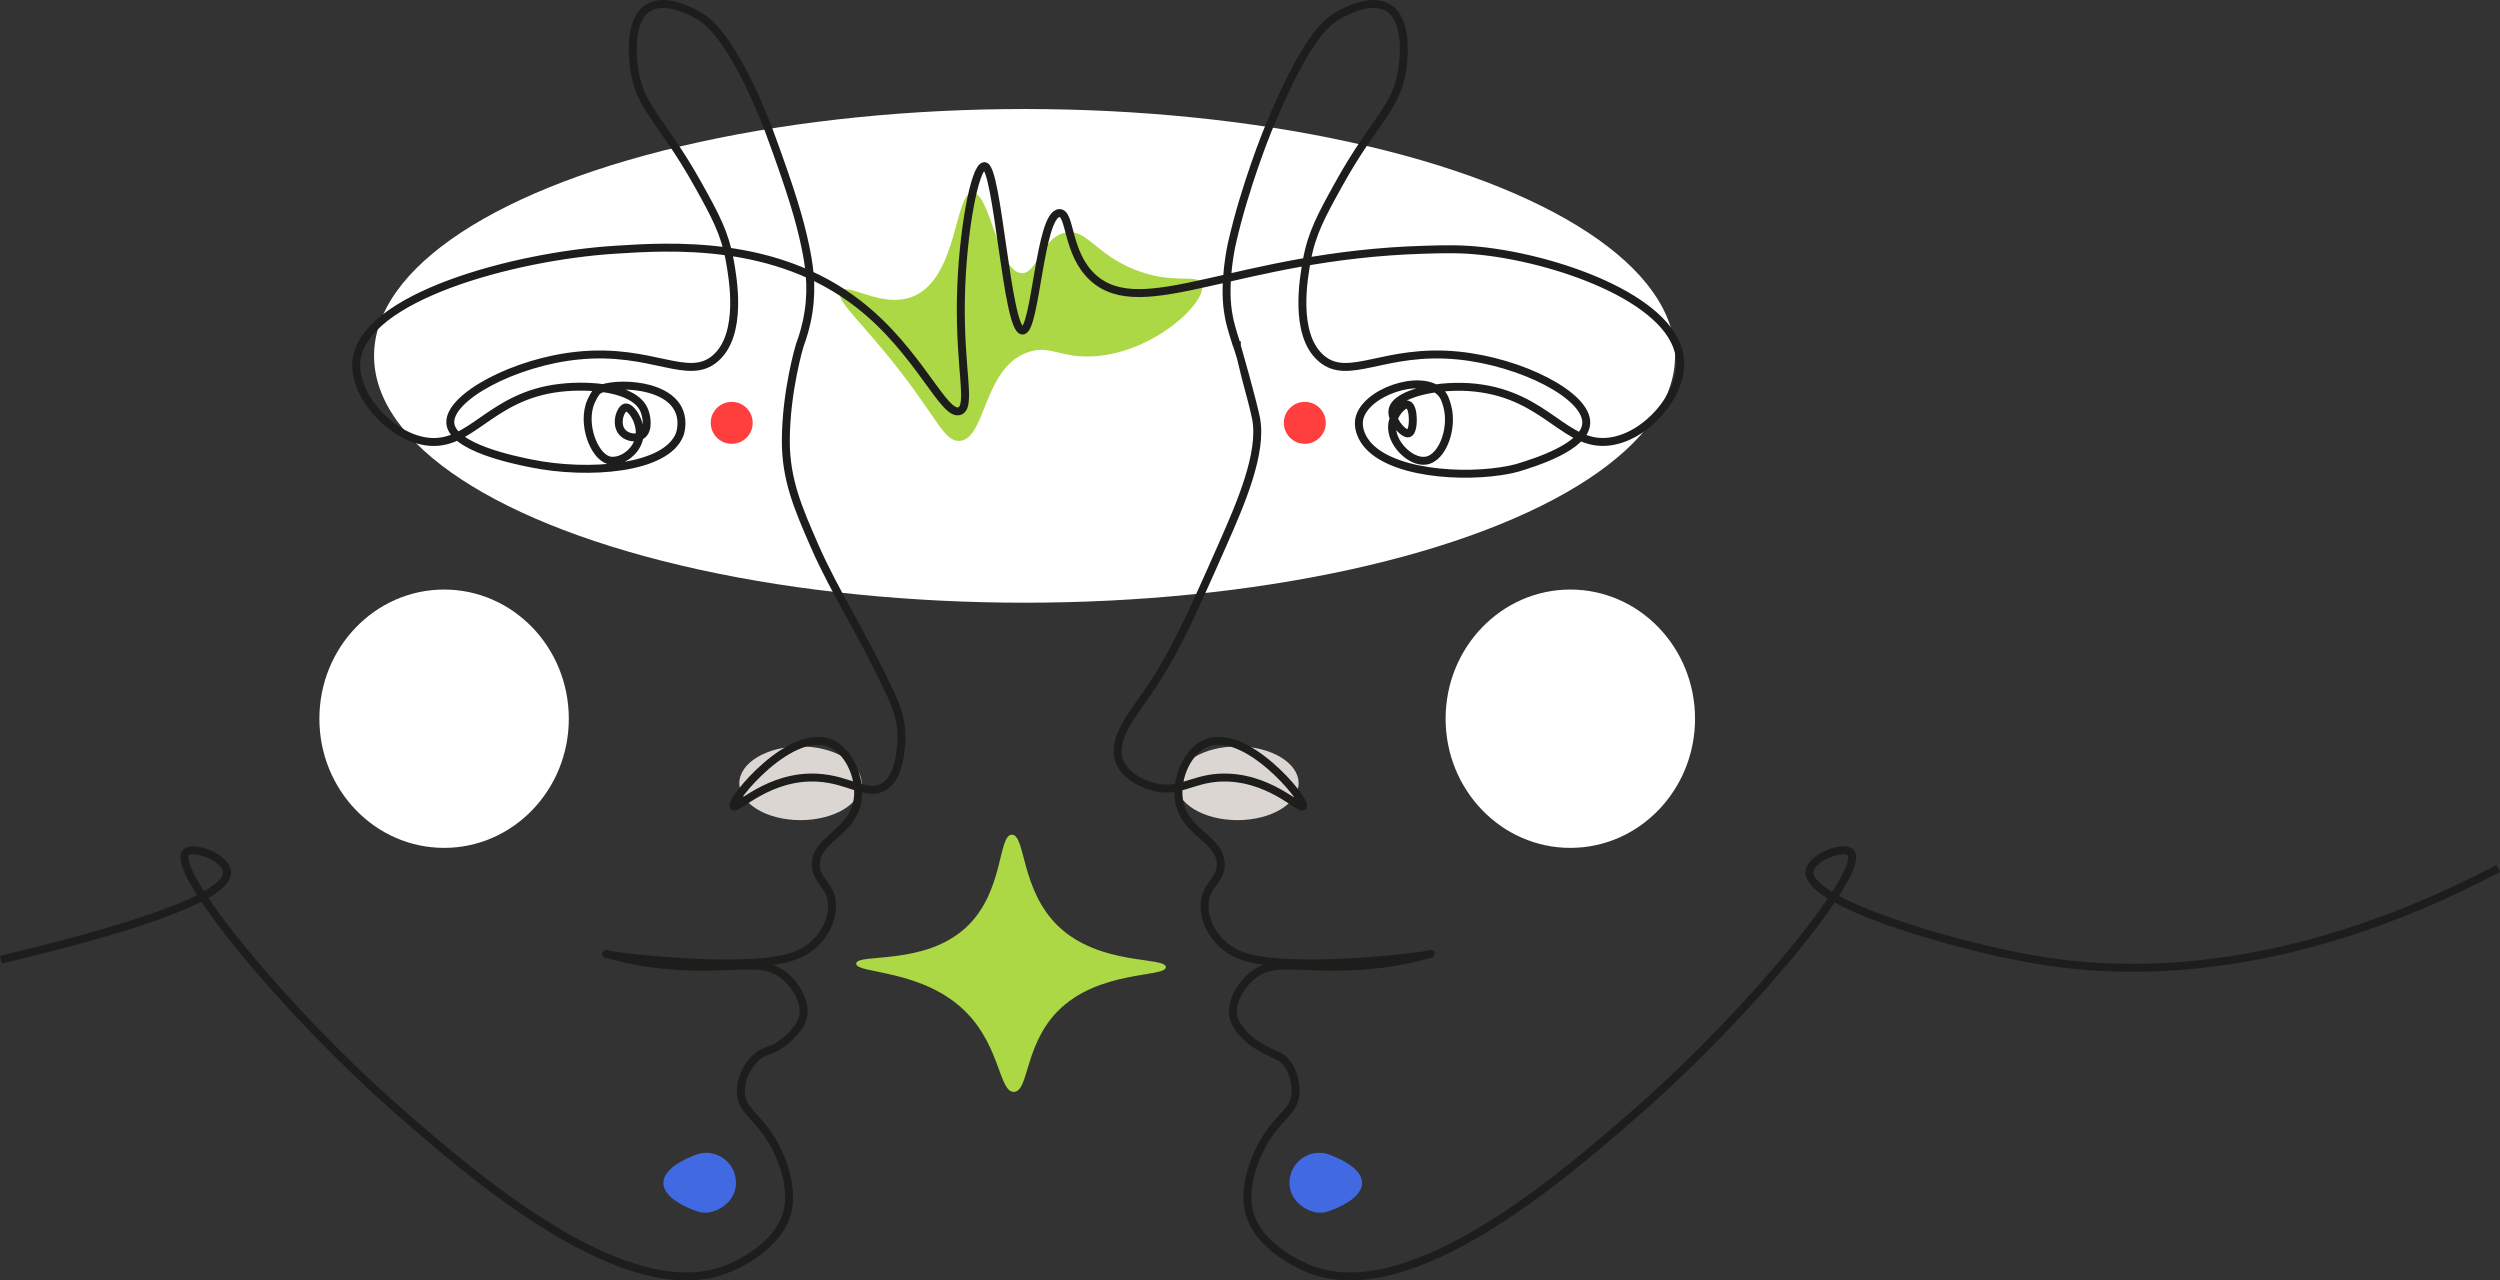 <?xml version="1.0" encoding="UTF-8"?>
<svg id="_Слой_2" data-name="Слой 2" xmlns="http://www.w3.org/2000/svg" viewBox="0 0 629.25 322.27">
  <rect x="0" y="0" width="629.25" height="322.27" fill="#333333" stroke="none"/>
  <defs>
    <style>
      .cls-1 {
        fill: none;
        stroke: #1d1d1b;
        stroke-miterlimit: 10;
        stroke-width: 2px;
      }

      .cls-2 {
        fill: #4169e1;
      }

      .cls-2, .cls-3, .cls-4, .cls-5, .cls-6 {
        stroke-width: 0px;
      }

      .cls-3 {
        fill: #ff3e3e;
      }

      .cls-4 {
        fill: #acd846;
      }

      .cls-5 {
        fill: #fff;
      }

      .cls-6 {
        fill: #dbd6d2;
      }
    </style>
  </defs>
  <g id="_Слой_5" data-name="Слой 5">
    <g>
      <ellipse class="cls-5" cx="257.88" cy="89.57" rx="163.73" ry="62.13"/>
      <path class="cls-4" d="M302.49,71.44c1.62,4.3-11.46,16.94-26.54,18.2-9.11.77-11.49-3.11-17.48-.89-11.03,4.09-10.34,21.75-16.89,22.22-3.85.28-5.46-5.3-15.56-18.22-9.34-11.96-15.88-17.26-14.46-19.39,1.7-2.55,10.55,4.6,18.46,1.17,11.08-4.81,10.24-26.04,14.77-26.09,4.41-.04,6.45,20.07,12.35,20.31,4.02.16,4.96-9.09,11.11-10.22,5.3-.97,7.43,5.38,17.33,9.33,9.86,3.93,15.9.89,16.91,3.57Z"/>
      <ellipse class="cls-6" cx="311.47" cy="197.15" rx="15.39" ry="9.28"/>
      <ellipse class="cls-6" cx="201.48" cy="197.15" rx="15.39" ry="9.28"/>
      <path class="cls-4" d="M293.44,243.42c.03,2.7-17.08.59-27.38,11.27-8.22,8.52-7.11,20.04-10.85,20.14-3.67.1-3.39-11.06-11.75-19.76-10.87-11.31-28.11-9.88-27.95-12.54.16-2.69,17.31.68,27.81-9.25,9.42-8.9,7.86-23.16,11.37-23.19,3.46-.03,2.18,13.81,11.58,22.94,10.45,10.15,27.13,7.7,27.16,10.39Z"/>
      <circle class="cls-3" cx="328.42" cy="106.43" r="5.28"/>
      <circle class="cls-3" cx="184.17" cy="106.43" r="5.28"/>
      <ellipse class="cls-5" cx="395.25" cy="180.9" rx="31.39" ry="32.51"/>
      <ellipse class="cls-5" cx="111.78" cy="180.9" rx="31.39" ry="32.51"/>
      <path class="cls-1" d="M.23,241.56c29.67-7.08,57.55-15.42,56.92-22.18-.33-3.56-8.61-6.69-10.35-4.8-4.1,4.43,24.92,40.07,53.96,65.42,17.95,15.67,57.34,50.06,82.79,39.18,1.77-.76,12.91-5.52,14.78-14.78,1.24-6.11-1.58-14.14-5.54-19.59-3.15-4.32-6.01-5.64-6.28-9.61-.23-3.33,1.47-7.05,4.07-9.24,2.2-1.86,3.32-1.17,6.28-3.33,1.85-1.35,4.44-3.81,5.17-6.28,1.09-3.71-1.6-8.22-4.47-10.64-5.13-4.34-10.83-2.02-23.9-2.43-13.7-.43-21.12-3.41-21.16-3.19-.09.45,32.11,4.44,45.46,1.11,4-1,6.23-2.8,7.44-4.02.63-.64,4.01-4.2,4.02-9.1.01-5.32-3.96-6.08-4.07-10.35-.15-6.41,8.62-7.85,10.35-15.52,1.27-5.63-1.69-12.74-6.28-14.97-9.99-4.85-25.77,14.27-24.76,15.71.71,1.01,8.79-7.88,21.07-7.21,8.28.45,12.6,4.94,16.82,2.22,3.59-2.31,4-7.85,4.25-10.35.58-5.78-1.47-10.37-2.4-12.38-7.41-16.04-14.19-25.93-19.4-37.88-4.12-9.46-7.23-16.58-7.21-26.43.03-12.53,3.51-24.02,3.51-24.02.74-1.97,1.68-4.88,2.22-8.5,1-6.71.08-12.12-.92-16.82-1.26-5.88-3.09-12.56-9.24-29.2,0,0-8.23-22.27-16.61-27.89-.67-.45-1.41-.85-1.41-.85-1.63-.88-7.98-4.29-12.2-1.66-4.96,3.09-3.85,12.61-3.6,14.69,1.22,10.41,6.9,13.23,16.08,29.66,4.43,7.92,6.82,12.41,8.04,19.13.8,4.39,3.39,18.66-3.59,24.72-6.93,6.01-15.84-2.55-34.51-.69-16.2,1.61-32.69,10.56-32.22,17,.45,6.12,16.14,9.31,20.32,10.15,14.32,2.91,34.03,1.47,37.41-7.29,0,0,1.08-2.79-.08-5.75-3.11-7.94-19.01-7.32-20.8-5.03-1.19,1.51-1.75,3.3-1.75,3.3-.05.15-.08.27-.11.36-1.61,5.75,1.67,13.3,5.41,13.72,2.8.32,6.36-2.19,7.13-5.59.87-3.88-2.07-8.03-3.42-7.8-1.22.2-2.78,4.25-.69,6.38,1.28,1.3,3.58,1.54,4.85.55,1.74-1.35,1.23-4.72.45-6.42-2.51-5.49-13.57-6.3-20.95-5.47-17.98,2.01-22.52,15.15-33.85,13.51-9.09-1.31-18.33-11.66-17.56-20.14,1.49-16.21,39.65-26.45,64.79-28.09,14.13-.92,40.64-2.64,61.61,13.67,15.28,11.88,21.53,28.59,25.51,26.88,2.95-1.27-.11-10.61.25-28.36.33-16.56,3.49-33.22,5.91-33.26,3.34-.06,5.66,41.43,9.61,41.39,3.31-.03,4.29-29.31,9.24-29.57,2.93-.15,1.77,10.15,8.5,16.26,12.45,11.31,36.31-5.58,82.99-7.02,5.78-.18,9.81-.29,15.45.37,19.85,2.3,48.64,12.74,49.34,27.72.4,8.58-8.41,18.83-17.56,20.14-11.34,1.63-15.88-11.5-33.86-13.51-9.02-1.01-20.01,1.32-20.95,5.47-.6,2.64,2.8,6.41,4.05,6.01,1.42-.46,1.39-6.69-.18-7.21-1.18-.38-3.67,2.29-3.99,5.05-.52,4.47,4.59,9.59,8.45,9.04,4.29-.62,6.93-8.28,5.41-13.72-.32-1.14-.66-2.54-1.86-3.66-4.93-4.6-18.89.16-20.28,6.89-.09.41-.33,1.81.41,3.73,3.58,9.36,22.96,11.26,35.15,9.42,2.14-.32,3.59-.67,4.2-.85,4.21-1.28,17.16-5.22,17.37-11.27.25-6.96-16.37-15.42-32.22-17-18.67-1.86-27.58,6.71-34.51.69-6.98-6.05-4.39-20.32-3.59-24.72,1.22-6.72,3.64-11.19,8.04-19.13,9.18-16.58,14.86-19.24,16.08-29.66.24-2.09,1.36-11.6-3.6-14.69-4.21-2.62-10.57.79-12.2,1.66-3.21,1.72-8.41,5.44-18.02,28.74,0,0-5.91,14.31-9.24,29.2,0,0-2.09,9.33-.92,16.82.11.71.23,1.47.46,2.49,0,0,.42,1.86,1.76,6.01,0,.01.01.04.01.04v-.04s-.01,0-.01,0c0,.01,4.18,14.82,4.86,18.48,1.63,8.69-3.88,21.39-8.56,31.97-8.22,18.58-12.34,27.88-19.4,37.88-3.64,5.15-8.44,11.21-6.41,16.45,1.7,4.38,7.36,6.02,8.26,6.28,6.43,1.87,9.77-1.83,16.82-2.22,12.28-.67,20.36,8.22,21.07,7.21,1.01-1.44-14.77-20.56-24.76-15.71-4.6,2.23-7.55,9.34-6.28,14.97,1.73,7.68,10.53,9.14,10.35,15.52-.12,4.26-4.08,5.03-4.07,10.35.01,4.9,3.39,8.46,4.02,9.1,2.49,2.53,5.44,3.52,7.44,4.02,13.36,3.31,45.55-.66,45.46-1.11-.04-.22-7.46,2.76-21.16,3.19-13.07.41-18.77-1.91-23.9,2.43-2.87,2.42-5.56,6.93-4.47,10.64.73,2.48,3.28,5,5.17,6.28.7.47,1.79,1.1,1.88,1.15,2.31,1.32,3.68,1.8,4.4,2.18,2.84,1.48,4.3,6.02,4.07,9.24-.29,3.99-3.14,5.3-6.28,9.61-3.97,5.45-6.78,13.48-5.54,19.59,1.87,9.26,13.01,14.03,14.78,14.78,25.45,10.89,64.84-23.5,82.79-39.18,29.04-25.35,58.06-60.99,53.96-65.42-1.74-1.88-10.02,1.24-10.35,4.8-.73,7.83,36.4,18.69,56.92,22.18,20.37,3.46,61.49,5.95,116.46-22.97"/>
      <path class="cls-2" d="M342.84,297.73c.02,4.01-6.78,6.53-7.62,6.84-1.13.42-1.96.72-3.12.67-3.14-.13-7.54-2.84-7.54-7.54,0-4.16,3.37-7.54,7.54-7.54,1.31,0,2.25.34,3.54.88,1.45.61,7.18,3,7.2,6.68Z"/>
      <path class="cls-2" d="M166.97,297.73c-.02,4.01,6.78,6.53,7.62,6.84,1.13.42,1.96.72,3.12.67,3.14-.13,7.54-2.84,7.54-7.54,0-4.16-3.37-7.54-7.54-7.54-1.31,0-2.25.34-3.54.88-1.45.61-7.18,3-7.2,6.68Z"/>
    </g>
  </g>
</svg>